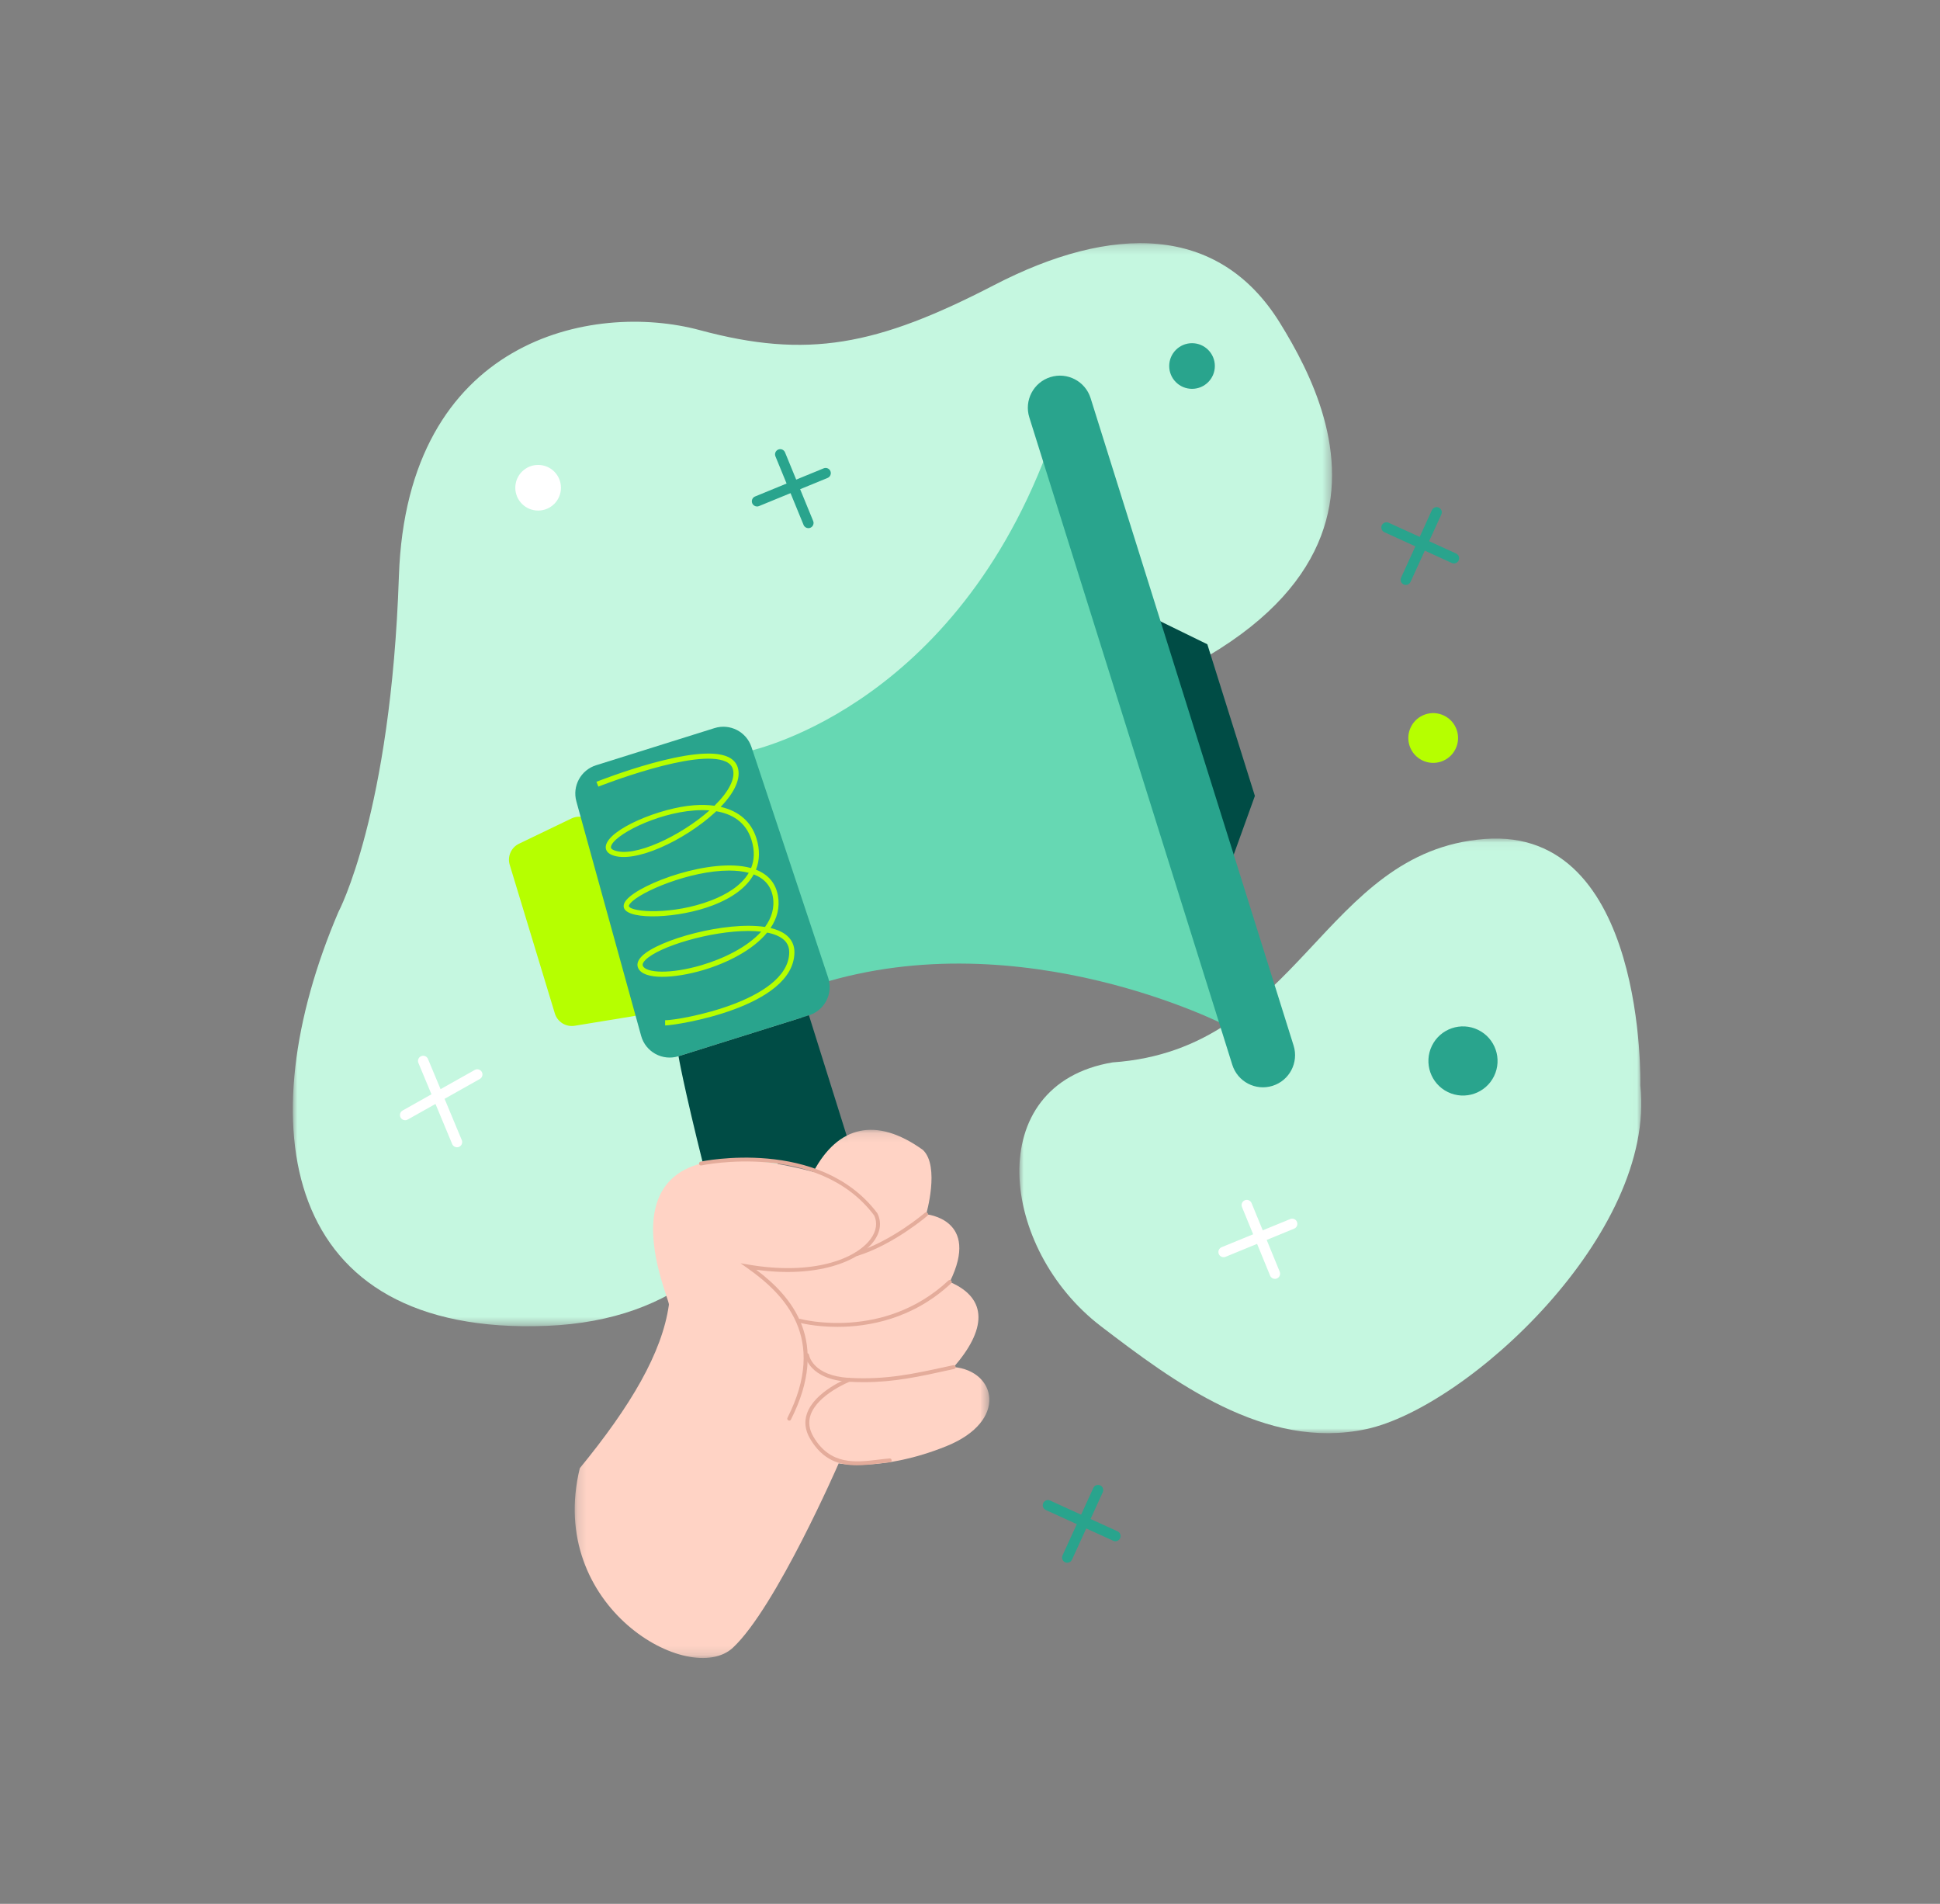 <?xml version="1.0" encoding="UTF-8"?>
<svg width="212px" height="208px" viewBox="0 0 212 208" version="1.1" xmlns="http://www.w3.org/2000/svg" xmlns:xlink="http://www.w3.org/1999/xlink">
    <rect x="0" y="0" width="212" height="208" fill="#808080" stroke="none"/>
    <title>elements/illustration/digital/alerta</title>
    <defs>
        <polygon id="path-1" points="0.015 0.058 67.976 0.058 67.976 65.025 0.015 65.025"></polygon>
        <polygon id="path-3" points="5.17796793e-05 0.219 113.564 0.219 113.564 118.544 5.17796793e-05 118.544"></polygon>
        <polygon id="path-5" points="0.184 0.13 45.495 0.13 45.495 57.834 0.184 57.834"></polygon>
    </defs>
    <g id="elements/illustration/digital/alerta" stroke="none" stroke-width="1" fill="none" fill-rule="evenodd">
        <g id="digital/alerta" transform="translate(32, 26)">
            <g id="Group-3" transform="translate(79.38, 65.553)">
                <mask id="mask-2" fill="white">
                    <use xlink:href="#path-1"></use>
                </mask>
                <g id="Clip-2"></g>
                <path d="M67.871,27.022 C67.871,27.022 68.578,-1.253 50.862,0.106 C33.146,1.466 30.682,23.115 10.195,24.515 C-4.18,26.936 -2.152,44.888 8.941,53.352 C16.786,59.337 26.87,66.954 37.921,64.58 C48.971,62.206 69.633,43.215 67.871,27.022" id="Fill-1" fill="#C5F7E0" mask="url(#mask-2)"></path>
            </g>
            <g id="Group-6" transform="translate(0, 0.348)">
                <mask id="mask-4" fill="white">
                    <use xlink:href="#path-3"></use>
                </mask>
                <g id="Clip-5"></g>
                <path d="M4.978,73.293 C4.978,73.293 10.72,62.567 11.591,36.607 C12.461,10.646 32.744,6.559 44.48,9.721 C56.215,12.882 63.799,11.445 76.633,4.801 C89.465,-1.843 101.156,-1.912 107.866,8.925 C114.577,19.761 126.047,44.598 69.08,55.759 C54.137,61.102 55.621,85.603 55.621,85.603 C55.621,85.603 57.018,117.33 27.759,118.501 C-1.499,119.673 -4.869,96.338 4.978,73.293" id="Fill-4" fill="#C5F7E0" mask="url(#mask-4)"></path>
            </g>
            <polygon id="Fill-7" fill="#004C45" points="91.248 40.142 101.198 71.869 105.132 60.955 99.936 44.387"></polygon>
            <path d="M37.229,85.016 L30.8,86.067 C29.841,86.224 28.913,85.646 28.631,84.716 L23.703,68.488 C23.425,67.573 23.856,66.591 24.719,66.176 L30.451,63.419 C31.517,62.906 32.789,63.458 33.143,64.587 L38.768,82.521 C39.121,83.648 38.395,84.826 37.229,85.016" id="Fill-9" fill="#B6FF00"></path>
            <path d="M82.434,23.353 L102.112,86.102 C102.112,86.102 79.814,74.51 57.428,81.53 L49.469,56.149 C49.469,56.149 71.641,51.905 82.434,23.353" id="Fill-11" fill="#66D8B3"></path>
            <path d="M107.063,92.629 L107.063,92.629 C105.213,93.208 103.244,92.18 102.663,90.33 L80.482,19.6 C79.902,17.751 80.931,15.781 82.781,15.201 C84.631,14.621 86.6,15.65 87.18,17.5 L109.362,88.229 C109.941,90.079 108.912,92.049 107.063,92.629" id="Fill-13" fill="#29A48D"></path>
            <path d="M56.399,84.923 L42.148,89.392 C40.402,89.94 38.55,88.931 38.062,87.167 L30.985,61.554 C30.521,59.873 31.472,58.127 33.135,57.606 L46.082,53.546 C47.765,53.018 49.561,53.937 50.119,55.612 L58.501,80.816 C59.072,82.532 58.125,84.382 56.399,84.923" id="Fill-15" fill="#29A48D"></path>
            <path d="M44.749,62.508 C44.457,62.508 44.17,62.52 43.891,62.54 C39.633,62.848 34.958,65.309 34.766,66.51 C34.755,66.578 34.729,66.737 35.086,66.885 C37.259,67.78 42.414,65.308 45.531,62.538 C45.269,62.517 45.007,62.508 44.749,62.508 M47.673,69.11 C43.434,69.11 37.962,71.413 36.883,72.688 C36.746,72.85 36.705,72.968 36.726,73.014 C37.031,73.682 41.561,73.965 45.693,72.38 C47.286,71.77 48.975,70.813 49.822,69.357 C49.169,69.185 48.441,69.11 47.673,69.11 M49.787,75.709 C45.679,75.709 40.031,77.383 38.537,78.87 C38.276,79.129 38.18,79.347 38.25,79.516 C38.574,80.296 41.22,80.456 44.643,79.451 C47.071,78.737 49.661,77.476 51.182,75.784 C50.745,75.733 50.277,75.709 49.787,75.709 M40.685,86.032 L40.681,85.465 C41.494,85.461 44.897,84.936 48.112,83.719 C50.894,82.667 54.217,80.829 54.247,78.047 C54.257,77.194 53.804,76.586 52.864,76.19 C52.558,76.06 52.212,75.96 51.832,75.885 C50.258,77.809 47.443,79.219 44.803,79.995 C41.719,80.901 38.297,81.104 37.726,79.734 C37.611,79.458 37.589,79.013 38.137,78.468 C39.969,76.644 47.33,74.615 51.599,75.27 C52.318,74.287 52.671,73.175 52.453,71.953 C52.245,70.793 51.544,69.98 50.366,69.53 C49.607,70.913 48.101,72.065 45.895,72.91 C42.139,74.351 36.798,74.538 36.21,73.25 C36.123,73.059 36.094,72.743 36.45,72.322 C38,70.492 45.715,67.665 50.009,68.82 C50.032,68.826 50.054,68.832 50.077,68.838 C50.43,67.975 50.496,66.955 50.119,65.753 C49.492,63.753 47.934,62.912 46.271,62.629 C46.213,62.683 46.156,62.736 46.097,62.791 C42.812,65.802 37.315,68.417 34.87,67.408 C34.199,67.131 34.166,66.67 34.206,66.42 C34.5,64.589 40.119,62.244 43.851,61.974 C44.652,61.915 45.397,61.935 46.076,62.029 C47.668,60.469 48.394,59.018 48.076,58.005 C47.968,57.659 47.726,57.401 47.337,57.216 C44.145,55.696 33.492,59.897 33.386,59.94 L33.176,59.413 C33.624,59.236 44.169,55.079 47.581,56.705 C48.113,56.958 48.461,57.338 48.617,57.835 C48.985,59.008 48.326,60.522 46.753,62.152 C48.74,62.604 50.093,63.775 50.66,65.584 C51.049,66.823 51.025,67.977 50.61,69.015 C51.96,69.539 52.767,70.492 53.011,71.853 C53.244,73.156 52.908,74.339 52.203,75.387 C52.521,75.462 52.817,75.555 53.085,75.667 C54.228,76.15 54.825,76.975 54.814,78.054 C54.749,84.063 41.873,86.026 40.685,86.032" id="Fill-17" fill="#B6FF00"></path>
            <path d="M42.148,89.392 L56.4,84.923 L60.829,99.048 C60.829,99.048 57.724,100.99 56.887,102.027 C51.607,100.005 48.379,100.823 44.919,101.522 C42.629,92.366 42.148,89.392 42.148,89.392" id="Fill-19" fill="#004C45"></path>
            <g id="Group-23" transform="translate(30.618, 97.305)">
                <mask id="mask-6" fill="white">
                    <use xlink:href="#path-5"></use>
                </mask>
                <g id="Clip-22"></g>
                <path d="M10.48,19.232 C10.59,18.441 0.895,-1.903 26.269,4.722 C28.946,-0.312 33.115,-1.355 38.237,2.328 C40.121,4.118 38.59,9.358 38.59,9.358 C38.59,9.358 44.568,9.864 41.172,16.747 C45.449,18.579 45.108,22.04 41.605,26.048 C46.227,26.449 47.608,31.928 40.827,34.681 C33.844,37.516 29.031,36.573 29.031,36.573 C29.031,36.573 22.18,52.323 17.473,56.709 C12.765,61.094 -2.959,52.272 0.744,37.095 C6.291,30.33 9.748,24.486 10.48,19.232" id="Fill-21" fill="#FFD3C5" mask="url(#mask-6)"></path>
            </g>
            <path d="M54.244,129.204 C54.211,129.204 54.179,129.197 54.149,129.181 C54.044,129.128 54.002,129 54.054,128.896 C58.48,120.149 53.681,115.379 49.686,112.551 L48.924,112.013 L49.844,112.168 C56.737,113.339 61.488,111.6 63.138,109.361 C63.782,108.486 63.915,107.563 63.509,106.763 C57.388,98.651 44.772,101.299 44.645,101.326 C44.529,101.351 44.417,101.279 44.392,101.164 C44.367,101.05 44.44,100.936 44.554,100.911 C44.684,100.884 57.563,98.177 63.869,106.539 C64.37,107.521 64.225,108.602 63.48,109.613 C61.825,111.86 57.247,113.633 50.64,112.721 C54.587,115.695 58.748,120.561 54.434,129.087 C54.397,129.162 54.322,129.204 54.244,129.204" id="Fill-24" fill="#E4AC9B"></path>
            <path d="M61.639,111.217 C61.548,111.217 61.464,111.159 61.436,111.068 C61.4,110.956 61.463,110.837 61.575,110.802 C65.48,109.576 69.034,106.533 69.069,106.502 C69.158,106.426 69.293,106.435 69.37,106.524 C69.446,106.613 69.437,106.747 69.348,106.824 C69.311,106.855 65.693,109.956 61.702,111.207 C61.681,111.214 61.66,111.217 61.639,111.217" id="Fill-26" fill="#E4AC9B"></path>
            <path d="M59.515,118.961 C57.056,118.961 55.391,118.517 55.352,118.506 C55.239,118.474 55.173,118.358 55.204,118.244 C55.235,118.131 55.351,118.062 55.466,118.096 C55.556,118.122 64.557,120.513 71.646,113.896 C71.731,113.817 71.865,113.821 71.946,113.907 C72.025,113.992 72.021,114.127 71.935,114.207 C67.736,118.127 62.881,118.961 59.515,118.961" id="Fill-28" fill="#E4AC9B"></path>
            <path d="M62.391,125.003 C61.869,125.003 61.333,124.989 60.773,124.958 C56.449,124.72 56.005,122.194 55.989,122.086 C55.97,121.971 56.049,121.862 56.165,121.844 C56.285,121.818 56.389,121.905 56.408,122.021 C56.425,122.12 56.842,124.316 60.797,124.534 C64.844,124.755 67.763,124.115 71.802,123.228 L72.178,123.146 C72.291,123.121 72.405,123.193 72.43,123.308 C72.456,123.422 72.383,123.536 72.268,123.561 L71.893,123.643 C68.376,124.416 65.702,125.003 62.391,125.003" id="Fill-30" fill="#E4AC9B"></path>
            <path d="M61.645,134.084 C59.765,134.084 57.906,133.548 56.516,131.168 C55.984,130.255 55.87,129.335 56.182,128.434 C57.013,126.032 60.557,124.607 60.707,124.548 C60.816,124.506 60.939,124.558 60.983,124.668 C61.026,124.777 60.972,124.9 60.863,124.943 C60.829,124.957 57.35,126.357 56.584,128.574 C56.315,129.352 56.416,130.152 56.884,130.953 C58.726,134.108 61.516,133.768 63.976,133.471 C64.397,133.419 64.81,133.369 65.207,133.338 C65.34,133.327 65.428,133.415 65.436,133.532 C65.446,133.65 65.359,133.752 65.242,133.762 C64.85,133.793 64.443,133.842 64.027,133.893 C63.253,133.987 62.446,134.084 61.645,134.084" id="Fill-32" fill="#E4AC9B"></path>
            <path d="M100.757,13.988 C100.757,15.365 99.64,16.481 98.264,16.481 C96.886,16.481 95.769,15.365 95.769,13.988 C95.769,12.61 96.886,11.494 98.264,11.494 C99.64,11.494 100.757,12.61 100.757,13.988" id="Fill-34" fill="#29A48D"></path>
            <path d="M29.3,27.287 C29.3,28.665 28.183,29.781 26.807,29.781 C25.429,29.781 24.312,28.665 24.312,27.287 C24.312,25.91 25.429,24.794 26.807,24.794 C28.183,24.794 29.3,25.91 29.3,27.287" id="Fill-36" fill="#FFFFFF"></path>
            <path d="M17.939,99.343 C17.717,99.343 17.507,99.212 17.416,98.994 L13.722,90.128 C13.601,89.838 13.738,89.506 14.027,89.386 C14.316,89.266 14.648,89.402 14.768,89.692 L18.463,98.558 C18.583,98.847 18.447,99.179 18.157,99.299 C18.086,99.329 18.012,99.343 17.939,99.343" id="Fill-38" fill="#FFFFFF"></path>
            <path d="M12.275,96.387 C12.076,96.387 11.884,96.283 11.78,96.098 C11.626,95.825 11.723,95.48 11.996,95.326 L19.878,90.893 C20.151,90.738 20.497,90.836 20.65,91.109 C20.804,91.382 20.707,91.727 20.434,91.881 L12.552,96.314 C12.464,96.364 12.369,96.387 12.275,96.387" id="Fill-40" fill="#FFFFFF"></path>
            <path d="M121.625,37.906 C121.546,37.906 121.467,37.89 121.39,37.854 C121.105,37.725 120.98,37.388 121.11,37.104 L124.475,29.734 C124.604,29.449 124.94,29.323 125.226,29.454 C125.511,29.583 125.636,29.92 125.507,30.204 L122.141,37.574 C122.046,37.783 121.84,37.906 121.625,37.906" id="Fill-42" fill="#29A48D"></path>
            <path d="M126.886,35.558 C126.807,35.558 126.728,35.542 126.652,35.507 L119.281,32.143 C118.996,32.012 118.871,31.675 119,31.391 C119.13,31.106 119.467,30.981 119.752,31.11 L127.122,34.475 C127.407,34.605 127.533,34.942 127.403,35.227 C127.308,35.435 127.102,35.558 126.886,35.558" id="Fill-44" fill="#29A48D"></path>
            <path d="M84.627,144.731 C84.548,144.731 84.469,144.715 84.392,144.68 C84.107,144.55 83.982,144.214 84.112,143.929 L87.477,136.559 C87.606,136.274 87.942,136.149 88.228,136.279 C88.513,136.408 88.638,136.745 88.509,137.03 L85.144,144.4 C85.048,144.608 84.842,144.731 84.627,144.731" id="Fill-46" fill="#29A48D"></path>
            <path d="M89.888,142.383 C89.81,142.383 89.73,142.367 89.654,142.332 L82.283,138.968 C81.998,138.837 81.873,138.501 82.003,138.216 C82.132,137.931 82.469,137.807 82.754,137.935 L90.124,141.3 C90.409,141.43 90.535,141.767 90.405,142.052 C90.31,142.26 90.104,142.383 89.888,142.383" id="Fill-48" fill="#29A48D"></path>
            <path d="M107.321,113.719 C107.097,113.719 106.886,113.587 106.796,113.367 L103.722,105.871 C103.602,105.581 103.741,105.25 104.031,105.131 C104.321,105.011 104.652,105.15 104.77,105.44 L107.845,112.936 C107.964,113.227 107.826,113.558 107.536,113.676 C107.465,113.706 107.393,113.719 107.321,113.719" id="Fill-50" fill="#FFFFFF"></path>
            <path d="M101.711,111.35 C101.488,111.35 101.276,111.218 101.187,110.999 C101.068,110.708 101.206,110.377 101.496,110.259 L108.992,107.183 C109.282,107.063 109.612,107.203 109.731,107.492 C109.85,107.783 109.712,108.114 109.422,108.232 L101.927,111.308 C101.856,111.337 101.783,111.35 101.711,111.35" id="Fill-52" fill="#FFFFFF"></path>
            <path d="M56.337,31.702 C56.114,31.702 55.903,31.57 55.813,31.35 L52.738,23.854 C52.618,23.564 52.757,23.233 53.047,23.114 C53.337,22.995 53.667,23.134 53.786,23.423 L56.862,30.919 C56.981,31.209 56.843,31.541 56.553,31.659 C56.482,31.689 56.409,31.702 56.337,31.702" id="Fill-54" fill="#29A48D"></path>
            <path d="M50.728,29.333 C50.504,29.333 50.293,29.201 50.203,28.981 C50.084,28.691 50.223,28.36 50.512,28.241 L58.008,25.166 C58.299,25.045 58.629,25.185 58.748,25.475 C58.866,25.765 58.728,26.096 58.439,26.215 L50.943,29.29 C50.872,29.32 50.8,29.333 50.728,29.333" id="Fill-56" fill="#29A48D"></path>
            <path d="M126.213,93.307 C124.339,92.391 123.562,90.128 124.478,88.253 C125.395,86.379 127.657,85.601 129.532,86.518 C131.407,87.435 132.183,89.697 131.267,91.571 C130.351,93.446 128.089,94.223 126.213,93.307" id="Fill-58" fill="#29A48D"></path>
            <path d="M123.423,57.069 C122.074,56.41 121.515,54.782 122.175,53.433 C122.834,52.084 124.462,51.525 125.811,52.185 C127.16,52.843 127.719,54.472 127.059,55.821 C126.401,57.17 124.772,57.729 123.423,57.069" id="Fill-60" fill="#B6FF00"></path>
        </g>
    </g>
</svg>